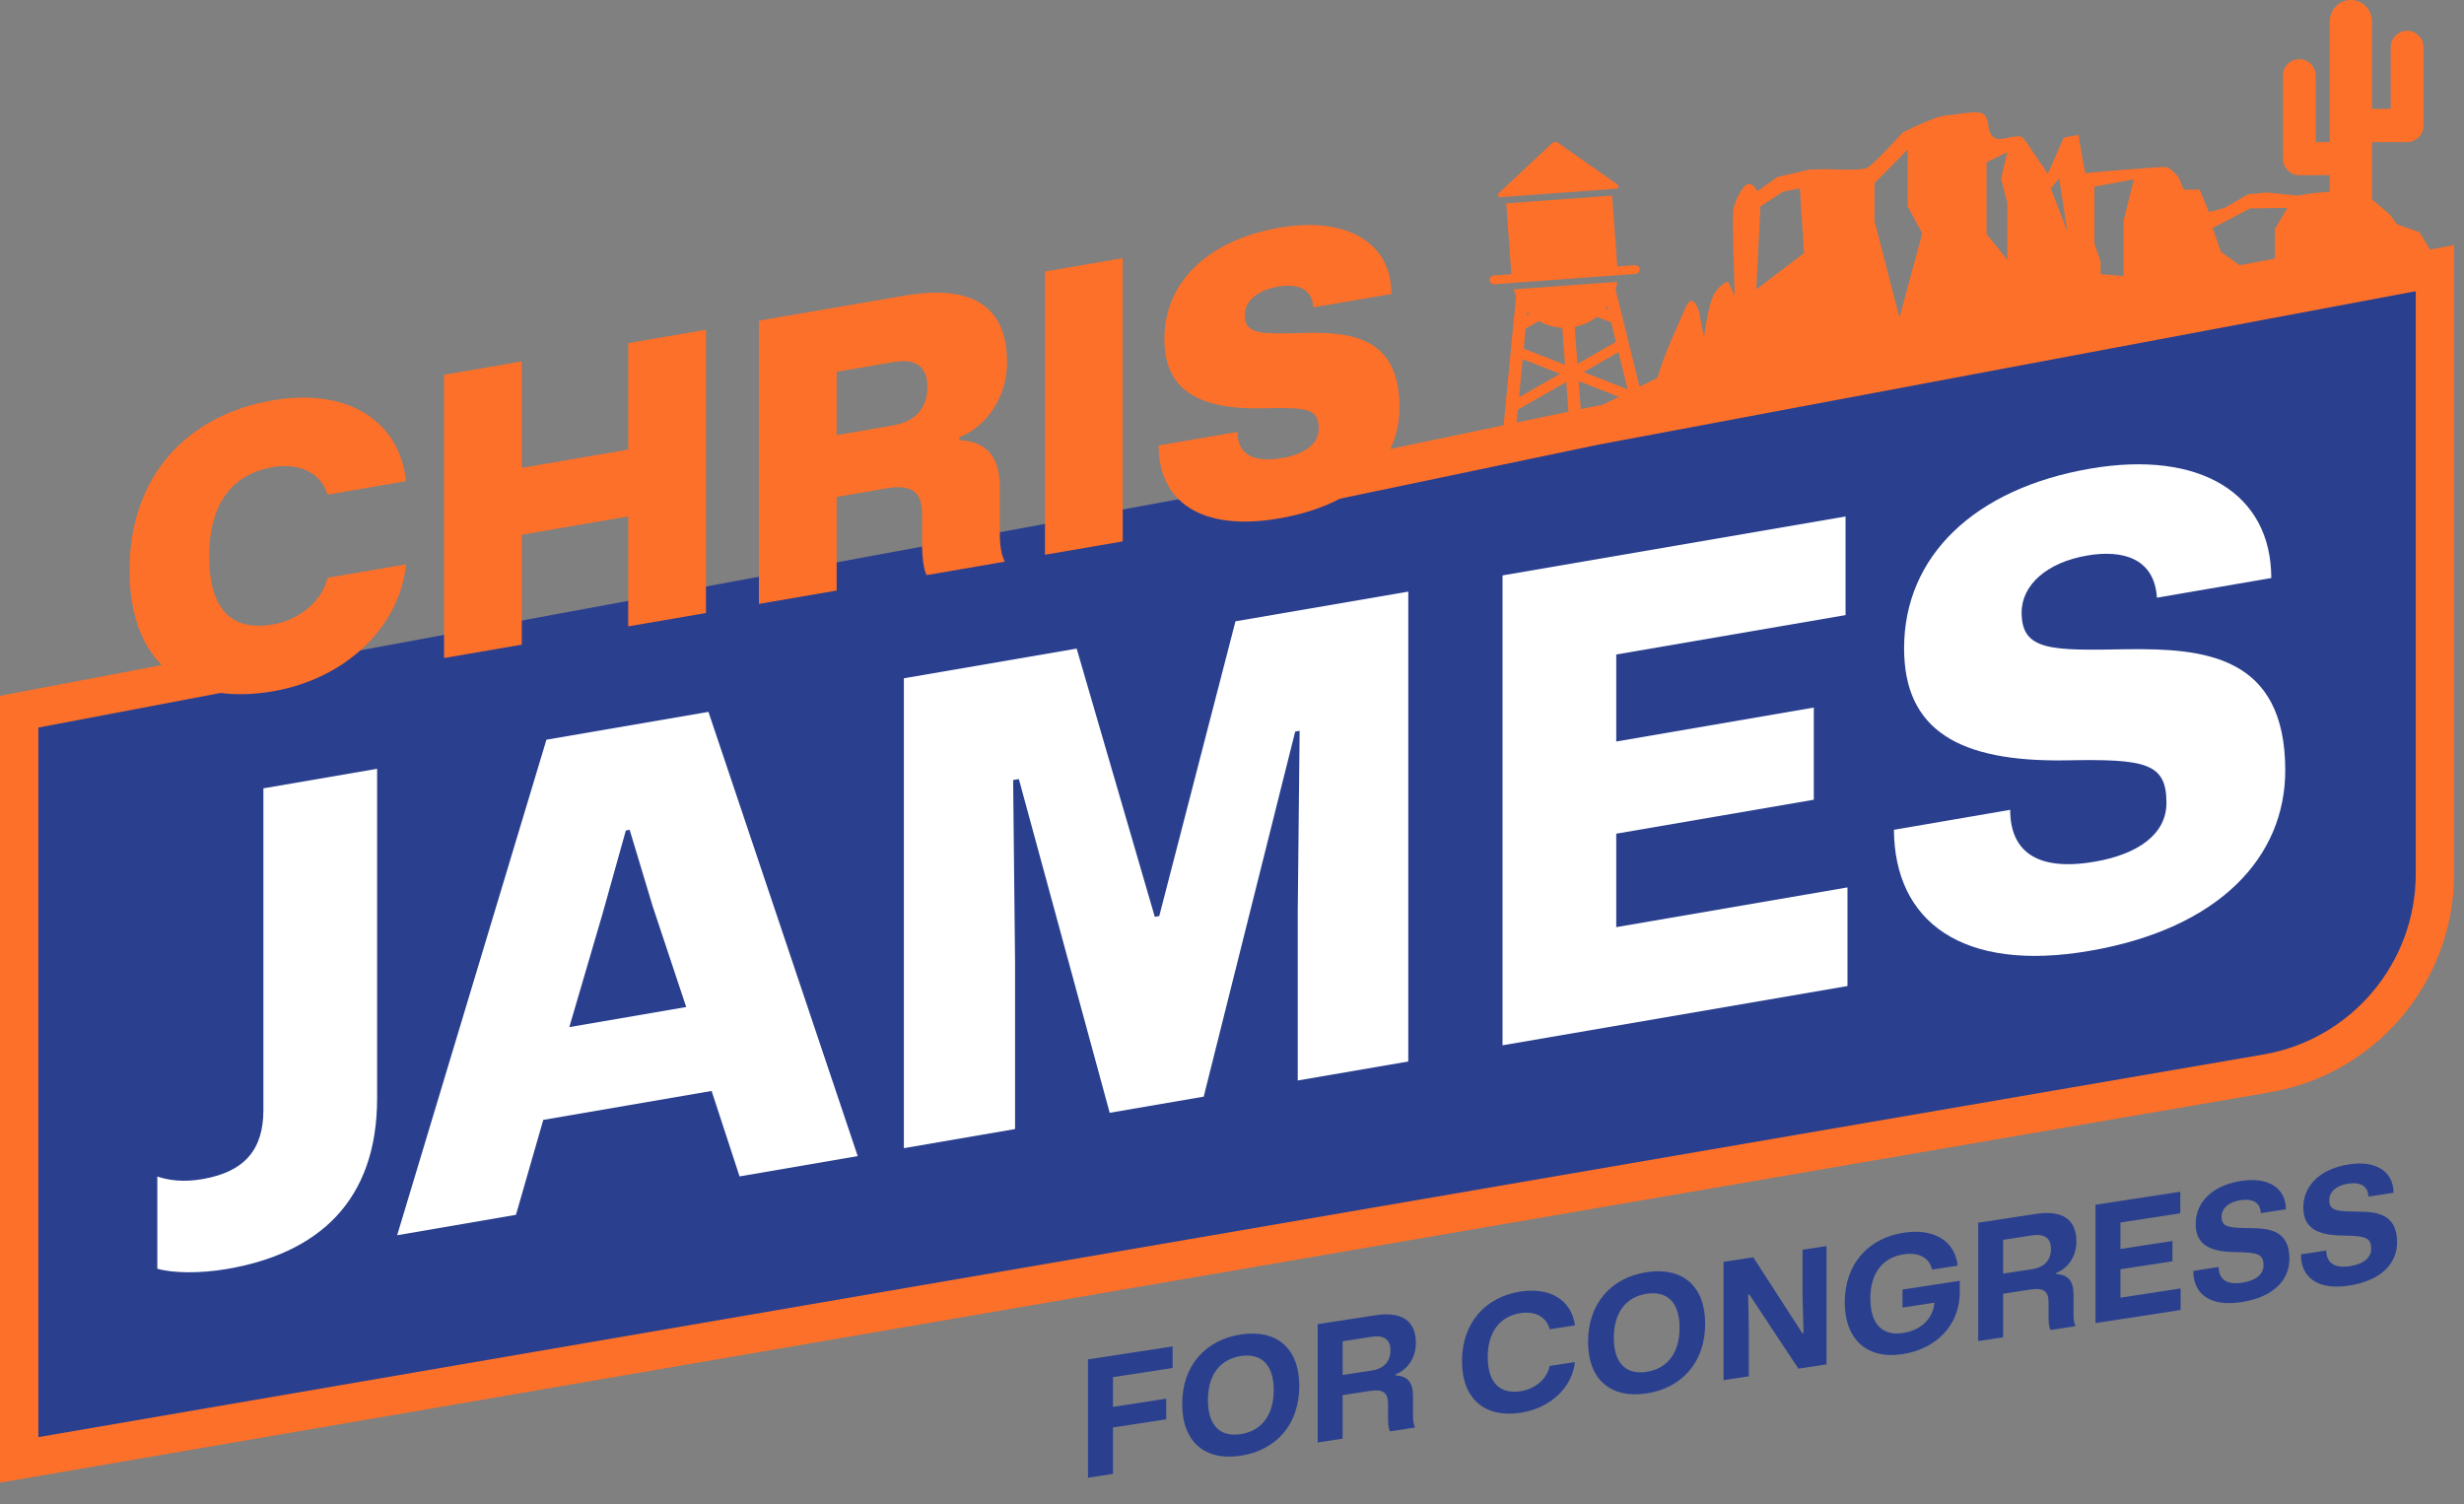 <?xml version="1.0" encoding="UTF-8"?>
<svg xmlns="http://www.w3.org/2000/svg" width="231" height="141" viewBox="0 0 231 141" fill="none">
  <rect x="0" y="0" width="231" height="141" fill="#808080" stroke="none"/>
  <path d="M1.791 136.742V66.878L228.102 25.079V82.826C228.102 91.551 221.816 99.007 213.216 100.481L1.791 136.742Z" fill="#2A408F"></path>
  <path d="M21.3 118.966C18.739 119.406 16.178 119.363 14.749 118.943V110.302C15.821 110.662 17.19 110.85 18.977 110.543C23.027 109.847 24.694 107.687 24.694 104.061V73.908L35.355 72.076V102.955C35.355 112.683 29.756 117.513 21.3 118.966Z" fill="white"></path>
  <path d="M37.234 115.805L51.229 69.348L66.416 66.739L80.411 108.386L69.334 110.289L66.714 102.279L50.932 104.991L48.371 113.891L37.234 115.805ZM53.373 96.293L64.332 94.41L61.175 84.921L59.031 77.797L58.674 77.858L56.47 85.73L53.373 96.293Z" fill="white"></path>
  <path d="M84.738 107.642V63.59L100.937 60.807L108.263 85.955L108.68 85.883L115.826 58.248L132.025 55.465V99.517L121.663 101.297V85.465L121.841 68.515L121.424 68.586L112.848 102.812L104.034 104.326L95.518 73.038L94.982 73.13L95.161 90.14V105.851L84.738 107.642Z" fill="white"></path>
  <path d="M140.862 97.998V53.946L173.022 48.42V57.666L151.523 61.36V69.518L170.044 66.335V74.976L151.523 78.159V86.921L173.201 83.196V92.442L140.862 97.998Z" fill="white"></path>
  <path d="M195.899 89.145C183.988 91.192 177.616 86.426 177.556 77.795L188.455 75.922C188.455 79.668 190.777 81.747 196.375 80.785C200.485 80.079 203.105 78.178 203.105 75.278C203.105 71.531 201.199 71.134 193.636 71.285C183.631 71.433 178.509 68.446 178.509 60.772C178.509 52.13 185.12 45.798 195.959 43.935C206.262 42.165 212.932 46.276 212.932 54.192L202.212 56.034C201.974 52.328 198.996 51.511 195.661 52.084C191.909 52.728 189.527 54.83 189.527 57.428C189.527 61.054 192.326 60.996 199.413 60.866C206.559 60.786 214.242 61.399 214.242 72.216C214.242 80.313 208.108 87.048 195.899 89.145Z" fill="white"></path>
  <path d="M102 138.539V127.445L109.934 126.227V128.251L104.34 129.11V131.895L109.334 131.128V133.061L104.34 133.827V138.179L102 138.539Z" fill="#2A408F"></path>
  <path d="M116.32 136.477C113.021 136.984 110.831 135.235 110.831 131.629C110.831 128.022 113.021 125.616 116.32 125.11C119.635 124.601 121.809 126.352 121.809 129.943C121.809 133.565 119.62 135.971 116.32 136.477ZM116.32 134.453C118.21 134.163 119.41 132.747 119.41 130.312C119.41 127.877 118.195 126.846 116.32 127.134C114.445 127.422 113.245 128.823 113.245 131.258C113.245 133.708 114.445 134.741 116.32 134.453Z" fill="#2A408F"></path>
  <path d="M123.53 135.234V124.14L128.929 123.311C131.479 122.92 132.739 123.868 132.739 125.907C132.739 127.231 132.019 128.376 130.849 128.845V128.951C131.944 128.996 132.469 129.601 132.469 130.849V132.583C132.469 132.994 132.469 133.435 132.664 133.832L130.309 134.193C130.174 133.94 130.129 133.49 130.129 132.942V131.619C130.129 130.675 129.784 130.195 128.464 130.398L125.87 130.796V134.875L123.53 135.234ZM125.87 128.909L128.584 128.493C129.859 128.297 130.354 127.536 130.354 126.593C130.354 125.482 129.634 125.166 128.584 125.327L125.87 125.744V128.909Z" fill="#2A408F"></path>
  <path d="M142.551 132.451C139.267 132.955 137.062 131.209 137.062 127.602C137.062 124.011 139.267 121.587 142.551 121.083C145.356 120.653 147.351 121.929 147.651 124.257L145.281 124.621C145.011 123.521 143.991 122.886 142.551 123.107C140.677 123.395 139.477 124.797 139.477 127.231C139.477 129.697 140.677 130.715 142.551 130.427C143.946 130.213 145.041 129.269 145.281 128.06L147.651 127.696C147.381 130.127 145.311 132.027 142.551 132.451Z" fill="#2A408F"></path>
  <path d="M154.371 130.636C151.071 131.143 148.882 129.394 148.882 125.788C148.882 122.181 151.071 119.775 154.371 119.269C157.685 118.76 159.86 120.511 159.86 124.102C159.86 127.724 157.67 130.13 154.371 130.636ZM154.371 128.613C156.261 128.322 157.46 126.906 157.46 124.471C157.46 122.036 156.246 121.005 154.371 121.293C152.496 121.581 151.296 122.982 151.296 125.417C151.296 127.867 152.496 128.9 154.371 128.613Z" fill="#2A408F"></path>
  <path d="M161.581 129.393V118.299L164.37 117.871L168.975 125.001L169.08 124.985L168.99 121.453V117.162L171.239 116.817V127.91L168.6 128.315L163.995 121.352L163.89 121.369L163.95 124.57V129.029L161.581 129.393Z" fill="#2A408F"></path>
  <path d="M178.36 126.954C174.97 127.474 172.945 125.503 172.945 122.094C172.945 118.502 175.15 116.079 178.465 115.57C181.374 115.124 183.279 116.384 183.534 118.658L181.134 119.026C180.879 117.909 179.874 117.378 178.465 117.594C176.575 117.884 175.345 119.275 175.345 121.725C175.345 124.191 176.515 125.259 178.405 124.969C180.099 124.709 181.209 123.641 181.359 122.126L178.36 122.587V120.897L183.729 120.073V121.139C183.729 124.167 181.599 126.457 178.36 126.954Z" fill="#2A408F"></path>
  <path d="M185.454 125.728V114.634L190.853 113.806C193.403 113.414 194.663 114.362 194.663 116.401C194.663 117.725 193.943 118.871 192.773 119.339V119.446C193.868 119.491 194.393 120.095 194.393 121.343V123.078C194.393 123.489 194.393 123.93 194.588 124.326L192.233 124.687C192.098 124.434 192.053 123.985 192.053 123.437V122.113C192.053 121.169 191.708 120.69 190.388 120.892L187.794 121.291V125.369L185.454 125.728ZM187.794 119.404L190.508 118.987C191.783 118.791 192.278 118.031 192.278 117.087C192.278 115.976 191.558 115.661 190.508 115.822L187.794 116.238V119.404Z" fill="#2A408F"></path>
  <path d="M196.453 124.04V112.946L204.402 111.726V113.75L198.793 114.611V117.091L203.667 116.343V118.245L198.793 118.993V121.657L204.432 120.791V122.815L196.453 124.04Z" fill="#2A408F"></path>
  <path d="M210.135 122.076C207.181 122.53 205.621 121.308 205.621 119.148L207.99 118.784C208.02 119.875 208.665 120.491 210.225 120.252C211.425 120.068 212.205 119.507 212.205 118.624C212.205 117.559 211.635 117.418 209.655 117.387C207.136 117.378 205.846 116.678 205.846 114.746C205.846 112.661 207.465 111.119 210.12 110.711C212.685 110.318 214.289 111.395 214.304 113.371L211.95 113.733C211.905 112.659 211.08 112.36 210.045 112.518C208.95 112.686 208.275 113.277 208.275 114.068C208.275 115.088 209.025 115.11 210.915 115.139C212.745 115.147 214.634 115.344 214.634 118.023C214.634 120.016 213.12 121.618 210.135 122.076Z" fill="#2A408F"></path>
  <path d="M220.226 120.527C217.272 120.981 215.712 119.759 215.712 117.599L218.082 117.235C218.112 118.326 218.757 118.942 220.316 118.703C221.516 118.518 222.296 117.957 222.296 117.075C222.296 116.01 221.726 115.869 219.746 115.838C217.227 115.829 215.937 115.129 215.937 113.197C215.937 111.112 217.557 109.57 220.211 109.162C222.776 108.768 224.381 109.846 224.396 111.822L222.041 112.183C221.996 111.11 221.171 110.81 220.136 110.969C219.041 111.137 218.367 111.728 218.367 112.519C218.367 113.539 219.116 113.561 221.006 113.59C222.836 113.598 224.726 113.795 224.726 116.474C224.726 118.467 223.211 120.069 220.226 120.527Z" fill="#2A408F"></path>
  <path fill-rule="evenodd" clip-rule="evenodd" d="M220.395 0C221.486 1.06496e-05 222.372 0.895 222.372 1.998V10.209H224.129V4.439C224.129 3.581 224.818 2.885 225.667 2.885C226.517 2.885 227.205 3.581 227.205 4.439V11.763C227.205 12.621 226.517 13.317 225.667 13.317H222.372V18.725C222.504 18.818 222.588 18.868 222.588 18.868L224.087 20.152L224.711 21.032L226.835 21.775L227.809 23.394L230.073 22.97V81.908C230.073 92.035 222.779 100.69 212.798 102.406L0 139V65.234L15.162 62.354C13.236 60.41 12.148 57.437 12.148 53.46C12.148 44.645 17.533 38.912 25.574 37.53C32.539 36.333 37.457 39.422 38.068 45.108L30.708 46.373C30.133 44.432 28.195 43.344 25.574 43.795C21.984 44.411 19.615 46.932 19.615 52.177C19.615 57.458 21.984 59.164 25.574 58.547C28.051 58.121 30.205 56.367 30.708 54.168L38.068 52.904C37.457 58.837 32.359 63.646 25.574 64.812C23.808 65.116 22.17 65.165 20.689 64.963L3.595 68.21V134.733L212.189 98.863C220.445 97.444 226.478 90.284 226.478 81.908V27.302L149.71 41.715L125.616 46.754C124.044 47.585 122.138 48.22 119.895 48.605C112.643 49.851 108.622 47.045 108.622 41.763L116.018 40.493C116.018 42.387 117.202 43.458 120.218 42.94C122.3 42.582 123.628 41.626 123.628 40.242C123.628 38.275 122.659 38.186 118.316 38.277C112.249 38.409 109.161 36.462 109.161 31.8C109.161 26.409 113.29 22.494 119.967 21.347C126.249 20.267 130.449 22.751 130.449 27.559L123.126 28.817C123.018 26.869 121.367 26.606 119.787 26.878C117.92 27.199 116.7 28.21 116.7 29.521C116.7 31.451 118.28 31.289 122.3 31.217C126.465 31.121 131.203 31.473 131.203 38.175C131.203 39.561 130.915 40.881 130.336 42.094L140.966 39.87L142.131 27.758C142.042 27.556 141.967 27.346 141.906 27.13L151.618 26.421C151.585 26.671 151.533 26.916 151.463 27.154L153.707 36.255L155.379 35.439C155.381 35.432 155.881 33.638 157.003 31.161C158.127 28.682 158.252 27.948 158.752 28.281C159.251 28.614 159.376 29.728 159.376 29.728L159.752 31.646C159.755 31.621 160.129 28.448 160.751 27.484C161.371 26.523 161.992 26.403 162 26.401L162.624 27.706C162.623 27.657 162.375 20.367 162.5 19.635C162.625 18.903 163.374 17.343 163.873 17.25C164.368 17.159 164.74 17.924 164.748 17.94L166.622 16.598L169.62 15.901L171.369 15.861C171.403 15.862 174.371 16.014 174.992 15.757C175.614 15.499 178.339 12.462 178.365 12.433C178.384 12.423 181.366 10.883 182.487 10.816C183.611 10.749 185.485 10.261 185.985 10.735C186.485 11.21 186.36 11.802 186.485 12.205C186.61 12.61 186.86 12.988 187.359 13.038C187.859 13.088 189.233 12.55 189.608 12.906C189.982 13.263 190.358 13.904 190.358 13.904L191.981 16.301L193.48 12.899L194.855 12.644L195.229 14.848L195.479 16.222C195.516 16.219 202.726 15.59 203.1 15.662C203.474 15.734 204.224 16.59 204.224 16.59L204.723 17.774L206.222 17.782L207.097 19.892L208.596 19.473L210.72 18.228L212.468 18.045L215.467 18.341L216.466 18.156L218.417 17.965V16.424H215.561C214.712 16.424 214.024 15.728 214.024 14.87V7.102C214.024 6.244 214.712 5.549 215.561 5.548C216.411 5.548 217.099 6.244 217.099 7.102V13.317H218.417V1.998C218.417 0.895 219.303 3.29765e-05 220.395 0ZM142.294 38.408L142.177 39.617L147.041 38.6L146.837 35.81L142.294 38.408ZM148.192 38.359L148.995 38.192L149.013 38.187L149.031 38.184L150.211 37.963L151.769 37.202L148 35.725L148.192 38.359ZM142.406 37.248L146.261 35.044L142.75 33.668L142.406 37.248ZM148.459 34.884L152.594 36.504L151.733 33.012L148.459 34.884ZM143.028 30.798L143.026 30.799L142.844 32.683L146.72 34.202L146.466 30.725C145.675 30.69 144.927 30.47 144.268 30.102L143.028 30.798ZM149.713 29.704C149.114 30.164 148.406 30.491 147.629 30.64L147.883 34.117L151.496 32.052L151.043 30.213L151.04 30.213L149.713 29.704ZM175.738 17.166V20.726L178.071 29.786L180.211 21.874L178.849 19.357V14.018L175.738 17.166ZM143.142 29.592L143.371 29.463C143.303 29.402 143.237 29.339 143.172 29.275L143.142 29.592ZM150.507 28.942L150.753 29.036L150.676 28.727C150.621 28.8 150.565 28.872 150.507 28.942ZM167.181 17.96L165.043 19.345L164.654 27.131L169.126 23.73L168.737 17.671L167.181 17.96ZM196.35 17.499V22.838L196.933 24.51V25.696L199.073 25.894V20.752L200.045 16.814L196.35 17.499ZM210.935 19.542L207.434 21.377L208.212 23.606L209.962 24.864L213.268 24.251V21.482L214.434 19.486L210.935 19.542ZM186.239 15.219V21.943L188.183 24.351V19.012L187.6 16.747L188.183 14.266L186.239 15.219ZM192.267 17.662L193.822 21.724L193.045 16.727L192.267 17.662Z" fill="#FD7029"></path>
  <path d="M66.184 57.47L58.896 58.723V48.414L48.916 50.129V60.437L41.628 61.69V35.135L48.916 33.883V43.864L58.896 42.149V32.168L66.184 30.916V57.47Z" fill="#FD7029"></path>
  <path fill-rule="evenodd" clip-rule="evenodd" d="M84.79 27.719C91.323 26.596 94.411 28.871 94.411 33.97C94.411 37.103 92.615 39.924 89.923 41.006V41.261C92.4 41.382 93.729 42.72 93.729 45.671V49.532C93.729 50.552 93.728 51.681 94.195 52.657L86.872 53.916C86.585 53.382 86.441 52.205 86.441 50.821V48.198C86.441 46.34 85.723 45.334 83.102 45.785L78.435 46.587V55.365L71.148 56.617V30.063L84.79 27.719ZM86.943 36.273C86.943 34.124 85.615 33.623 83.712 33.95L78.435 34.857V40.795L83.712 39.888C86.046 39.487 86.943 38.021 86.943 36.273Z" fill="#FD7029"></path>
  <path d="M105.255 50.756L97.967 52.009V25.455L105.255 24.202V50.756Z" fill="#FD7029"></path>
  <path d="M151.621 24.981L153.275 24.861C153.501 24.845 153.698 25.014 153.715 25.24C153.731 25.466 153.561 25.663 153.335 25.68L140.099 26.646C139.873 26.663 139.677 26.493 139.66 26.267C139.643 26.041 139.813 25.844 140.039 25.828L141.694 25.707L141.209 19.062L151.136 18.337L151.621 24.981Z" fill="#FD7029"></path>
  <path d="M145.509 13.422C145.66 13.28 145.891 13.264 146.061 13.383L151.636 17.295C151.804 17.413 151.731 17.678 151.526 17.693L140.678 18.485C140.473 18.5 140.362 18.248 140.512 18.107L145.509 13.422Z" fill="#FD7029"></path>
</svg>
